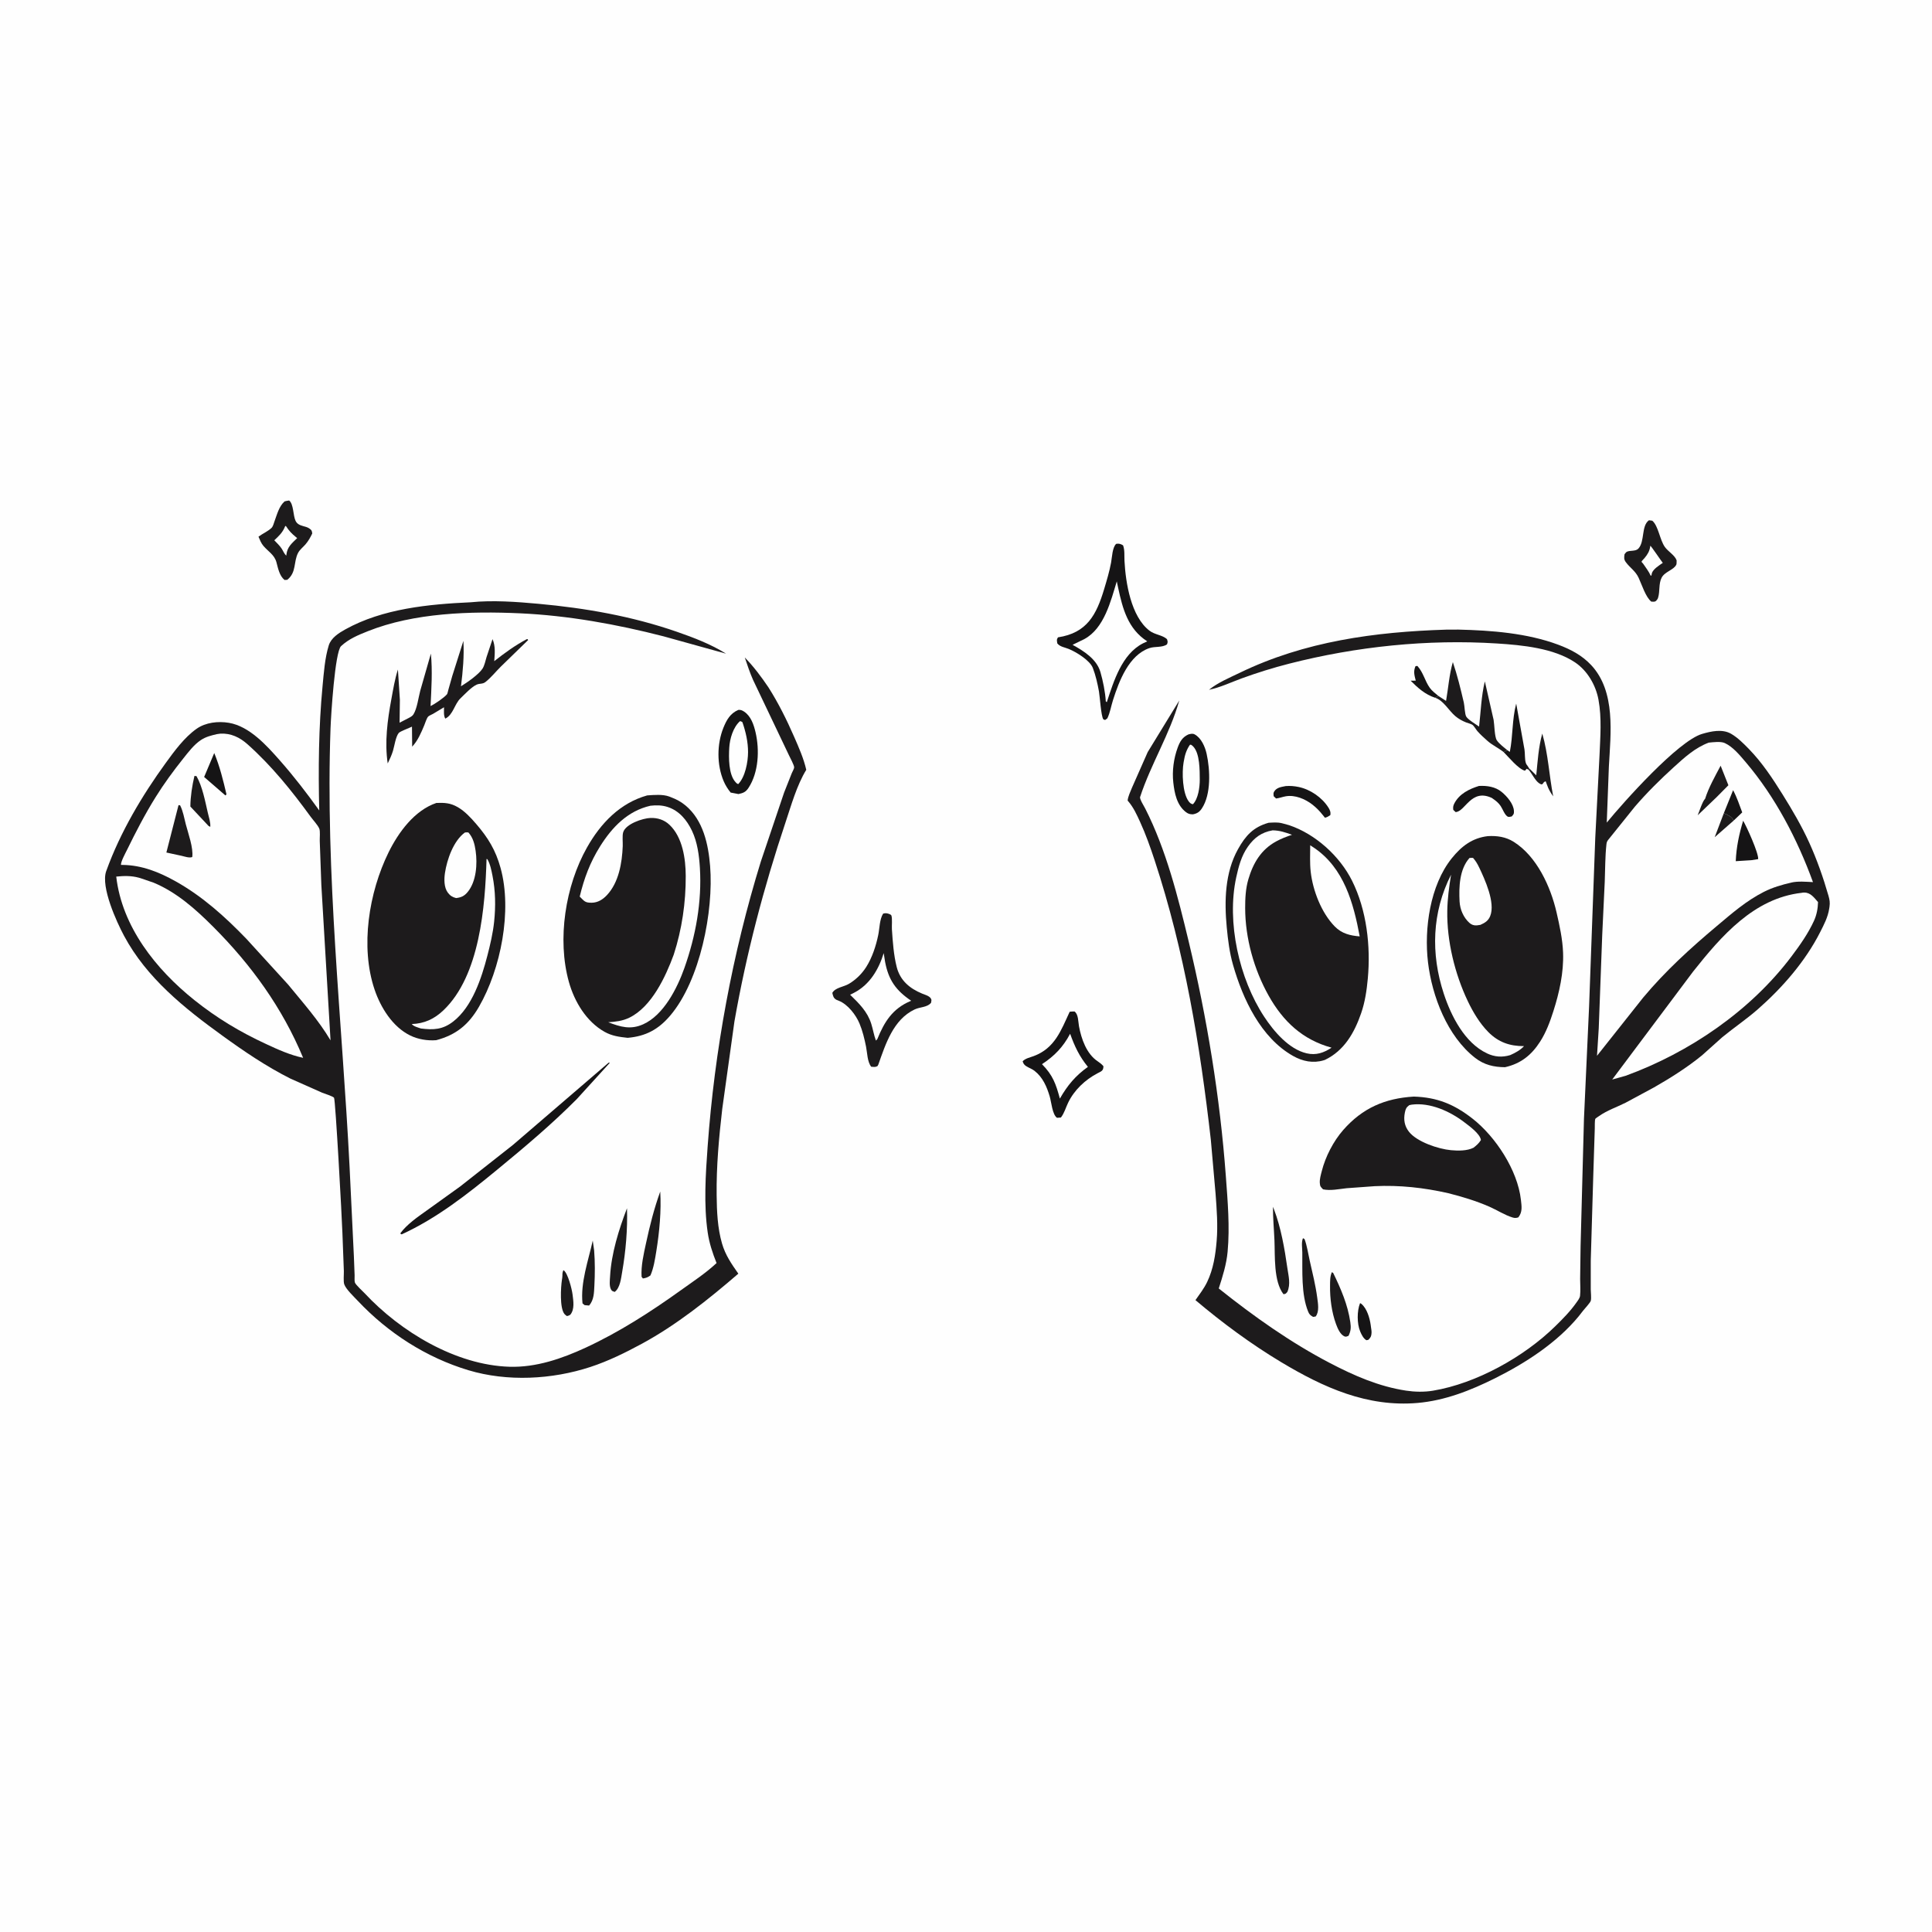 <svg version="1.1" xmlns="http://www.w3.org/2000/svg" style="display: block;" viewBox="0 0 2048 2048" width="1024" height="1024">
<path transform="translate(0,0)" fill="rgb(254,254,254)" d="M -0 -0 L 2048 0 L 2048 2048 L -0 2048 L -0 -0 z"/>
<path transform="translate(0,0)" fill="rgb(21,20,21)" d="M 1521.2 739.619 C 1510.82 736.237 1502.94 729.243 1495.38 721.581 L 1500.76 721.5 C 1499.33 715.78 1498.04 711.747 1500.5 706.158 L 1502.5 705.921 C 1508.98 713.172 1510.29 721.587 1515.59 729.079 C 1517.9 732.352 1521.61 735.104 1524.67 737.68 L 1521.2 739.619 z"/>
<path transform="translate(0,0)" fill="rgb(21,20,21)" d="M 1441.67 1381.5 C 1442.52 1381.63 1442.37 1381.52 1443.22 1382.23 C 1449.06 1387.14 1452.01 1397.31 1453 1404.59 L 1453.24 1406.5 C 1453.53 1408.61 1454.01 1410.86 1453.88 1413 C 1453.67 1416.55 1452.95 1417.86 1450.5 1420.27 L 1448.44 1420.69 C 1445.22 1418.85 1443.24 1414.73 1441.81 1411.29 C 1438.4 1403.06 1438.41 1389.75 1441.67 1381.5 z"/>
<path transform="translate(0,0)" fill="rgb(29,27,28)" d="M 597.197 1346.5 L 597.612 1346.63 C 601.984 1349.76 606.219 1366.43 606.932 1372.17 C 607.791 1379.09 609.271 1387.71 604.689 1393.5 C 603.35 1394.53 602.599 1394.7 601 1395.11 C 600.028 1394.42 599.002 1393.75 598.258 1392.8 C 593.183 1386.26 594.457 1364.81 595.66 1356.74 C 595.887 1355.22 596.198 1353.8 596.187 1352.25 C 596.169 1349.89 596.255 1348.71 597.197 1346.5 z"/>
<path transform="translate(0,0)" fill="rgb(29,27,28)" d="M 628.342 1315.04 L 629.808 1325.5 C 630.79 1337.75 630.71 1350.44 630.072 1362.71 C 629.678 1370.3 629.705 1377.85 624.5 1383.93 L 619.717 1383.5 L 617.5 1381.66 C 615.136 1359.77 623.682 1336.2 628.342 1315.04 z"/>
<path transform="translate(0,0)" fill="rgb(29,27,28)" d="M 1620.95 814.447 L 1628.5 821.889 C 1629.99 806.944 1630.83 792.133 1634.88 777.597 C 1641.22 799.526 1642.12 822.016 1646.46 844.177 C 1643.59 840.108 1641.56 836.756 1639.9 832 L 1638.5 828.207 C 1634.62 829.077 1636.4 833.51 1631.65 830.365 C 1627.22 827.438 1624.19 820.255 1620.51 816.151 L 1620.95 814.447 z"/>
<path transform="translate(0,0)" fill="rgb(21,20,21)" d="M 1362.93 833.271 C 1367.49 832.906 1372.03 833.279 1376.52 834.207 C 1388.95 836.78 1401.4 845.281 1408.17 856.055 C 1409.84 858.706 1410.81 861.018 1410.16 864.108 C 1408.22 865.403 1406.79 866.306 1404.5 866.821 L 1401.77 863.442 C 1398.66 859.509 1395.04 855.885 1391.07 852.807 C 1383.46 846.911 1372.8 842.418 1363 844.097 C 1359.48 844.701 1356.26 846.029 1352.69 846.45 L 1350.13 844 C 1350.03 842.091 1349.58 840.867 1350.61 839.153 C 1353.3 834.681 1358.26 834.223 1362.93 833.271 z"/>
<path transform="translate(0,0)" fill="rgb(21,20,21)" d="M 1597.88 795.284 L 1600.48 797.01 C 1603.88 780.079 1602.76 762.825 1607.24 745.855 L 1616.01 794.5 C 1616.67 798.699 1616.19 804.86 1617.42 808.651 C 1617.98 810.373 1618.29 810.412 1619.24 811.807 L 1620.21 813.325 L 1620.95 814.447 L 1620.51 816.151 L 1618.49 814.884 L 1616.5 816.999 C 1609.45 815.159 1599.37 802.678 1593.97 797.274 L 1597.88 795.284 z"/>
<path transform="translate(0,0)" fill="rgb(29,27,28)" d="M 1349.4 1279.18 L 1349.58 1279.72 L 1350.47 1281.93 C 1357.84 1301.13 1361.74 1323.69 1364.64 1344.05 C 1365.89 1352.8 1368.31 1361.06 1364.64 1369.5 C 1362.9 1371.42 1363.04 1371.64 1360.5 1371.87 C 1349.91 1358.06 1351.69 1331.32 1350.97 1314.66 C 1350.46 1302.77 1349.32 1291.12 1349.4 1279.18 z"/>
<path transform="translate(0,0)" fill="rgb(29,27,28)" d="M 1381.2 1312.5 L 1382.89 1313.5 C 1385.54 1320.73 1386.64 1328.71 1388.34 1336.23 C 1391.28 1349.25 1394.55 1362.27 1396.31 1375.51 C 1397.13 1381.73 1398.71 1390.22 1394.69 1395.5 L 1391.99 1395.99 C 1389.06 1394.3 1387.93 1393.45 1386.64 1390.25 C 1379.22 1371.91 1380.72 1347.2 1380.5 1327.71 C 1380.45 1322.99 1379.33 1316.89 1381.2 1312.5 z"/>
<path transform="translate(0,0)" fill="rgb(29,27,28)" d="M 664.639 1280.8 C 665.342 1303.07 663.359 1326.32 659.522 1348.3 C 658.372 1354.89 657.337 1365.46 651.546 1369.5 L 649.041 1368.5 C 648.317 1367.79 648.003 1367.58 647.518 1366.54 C 645.689 1362.61 646.497 1357 646.727 1352.8 C 648.049 1328.66 656.02 1303.26 664.639 1280.8 z"/>
<path transform="translate(0,0)" fill="rgb(29,27,28)" d="M 1411.87 1348.5 L 1413.28 1349.47 C 1421.37 1366.15 1428.7 1383.02 1431.38 1401.5 C 1432.22 1407.24 1432.01 1410.77 1429.5 1416.03 C 1427.89 1416.57 1426.89 1417.36 1425.22 1416.65 C 1420.63 1414.68 1417.86 1407.98 1416.22 1403.5 C 1411.62 1390.96 1409.72 1376.27 1409.91 1362.98 C 1409.98 1357.94 1409.79 1353.18 1411.87 1348.5 z"/>
<path transform="translate(0,0)" fill="rgb(21,20,21)" d="M 1567.77 833.136 C 1576.25 832.696 1585.08 833.933 1591.85 839.5 C 1597.49 844.146 1604.53 852.227 1604.84 859.826 C 1604.97 862.947 1604.44 863.227 1602.5 865.472 C 1601 865.685 1599.33 866.377 1597.97 865.504 C 1594.86 863.507 1592.87 857.553 1590.76 854.416 C 1588.48 851.022 1585.8 848.92 1582.5 846.627 L 1581.27 845.792 C 1559.33 835.624 1553.23 860.474 1543 860.835 L 1540.54 858.5 C 1540.16 855.887 1540.4 854.134 1541.59 851.805 C 1546.85 841.51 1557.3 836.402 1567.77 833.136 z"/>
<path transform="translate(0,0)" fill="rgb(29,27,28)" d="M 699.874 1263.11 C 701.11 1283.5 699.011 1306.07 695.741 1326.2 C 694.367 1334.66 692.943 1344.13 689.5 1352 C 686.701 1354.05 684.916 1354.7 681.5 1355.23 L 680.103 1353.42 C 679.395 1341.78 682.329 1329.34 684.77 1318.01 C 688.836 1299.15 693.332 1281.27 699.874 1263.11 z"/>
<path transform="translate(0,0)" fill="rgb(29,27,28)" d="M 1524.67 737.68 L 1532.89 742.972 C 1535.29 729.222 1536.19 715.297 1540.08 701.836 C 1544.85 716.013 1548.32 730.174 1551.71 744.737 C 1552.57 748.435 1552.67 756.932 1554.3 759.648 C 1556.27 762.934 1564.56 767.812 1567.88 770.192 C 1569.78 754.072 1570.15 738.136 1573.99 722.29 L 1583.29 763.095 C 1584.18 768.076 1584.23 780.858 1586.63 784.644 C 1588.96 788.317 1594.55 792.509 1597.88 795.284 L 1593.97 797.274 C 1588.43 792.837 1582.1 790.087 1576.75 785.327 C 1573.12 782.09 1569.26 778.685 1566.07 775 C 1564.63 773.326 1562.49 769.507 1560.84 768.354 C 1559.34 767.307 1555.84 766.502 1554.02 765.761 C 1549.86 764.071 1546.14 762.026 1542.7 759.122 C 1535.63 753.154 1530.11 742.379 1521.2 739.619 L 1524.67 737.68 z"/>
<path transform="translate(0,0)" fill="rgb(29,27,28)" d="M 301.663 531.5 C 303.239 530.986 304.866 530.814 306.5 530.552 C 311.324 534.317 310.589 546.263 313.262 551.995 C 314.87 555.445 317.731 556.634 321.17 557.631 C 323.49 558.304 325.84 558.766 327.853 560.173 C 330.451 561.99 330.543 562.422 330.994 565.5 C 329.048 569.616 326.853 573.528 323.874 577 C 321.458 579.815 317.738 582.715 316.028 585.98 C 310.939 595.697 314.509 606.656 304.5 614.637 L 301.606 614.786 C 296.206 610.366 294.786 602.544 293.028 596 C 290.909 588.114 284.323 584.639 279.242 578.703 C 276.842 575.899 275.441 572.273 274.007 568.906 C 278.257 565.689 283.948 563.293 287.746 559.686 C 289.473 558.047 290.175 554.802 290.988 552.599 C 293.653 545.384 295.764 536.724 301.663 531.5 z"/>
<path transform="translate(0,0)" fill="rgb(254,254,254)" d="M 302.369 557.5 L 303.237 557.822 C 306.257 562.566 309.248 565.724 313.613 569.258 L 315.035 570.399 C 309.446 575.856 304.563 579.651 303.613 587.843 L 303.5 588.985 C 301.182 587.05 300.205 584.018 298.553 581.529 C 296.429 578.327 293.413 575.484 290.749 572.722 C 295.405 568.413 299.456 564.615 301.924 558.632 L 302.369 557.5 z"/>
<path transform="translate(0,0)" fill="rgb(29,27,28)" d="M 1747.96 551.5 L 1751.5 551.981 C 1757.96 557.5 1759.37 572.008 1764.76 579.732 C 1768.16 584.597 1775.38 588.513 1777.29 594 C 1777.22 595.036 1777.38 597.67 1776.99 598.5 C 1774.3 604.268 1764.69 605.879 1761.37 612.437 C 1758.11 618.895 1759.73 626.694 1757.68 633.488 C 1757.23 634.965 1756.87 635.356 1755.83 636.565 C 1754.34 638.308 1752.66 637.728 1750.5 637.767 C 1744.52 633.161 1740.37 619.675 1737.02 612.5 C 1733.56 605.114 1728.06 602.142 1723.5 595.989 C 1721.23 592.918 1721.6 590.956 1722.07 587.5 C 1722.88 586.639 1723.45 585.455 1724.5 584.916 C 1727.91 583.171 1733.83 584.725 1736.78 581.5 C 1743.78 573.846 1739.61 557.503 1747.96 551.5 z"/>
<path transform="translate(0,0)" fill="rgb(254,254,254)" d="M 1749.39 578.5 C 1750.22 578.665 1760.8 594.473 1762.63 596.674 C 1758.99 599.169 1752.73 603.075 1751.16 607.272 L 1750.89 608.5 L 1750.59 610 L 1749.83 610.289 C 1747.75 605.66 1744.49 601.49 1741.63 597.31 C 1741.14 596.592 1739.97 596.008 1740.16 595.158 C 1740.25 594.751 1742.93 591.974 1743.39 591.431 C 1746.51 587.691 1748.57 584.268 1749.28 579.374 L 1749.39 578.5 z"/>
<path transform="translate(0,0)" fill="rgb(21,20,21)" d="M 645.145 1126.5 L 646.507 1126.52 L 611.468 1165.03 C 584.76 1191.92 556.31 1215.84 527.093 1239.88 C 495.686 1265.72 462.863 1291.56 425.737 1308.5 L 424.245 1307.5 C 431.287 1297.88 442.583 1290.13 452.188 1283.29 L 487.726 1257.77 L 543.697 1213.7 L 645.145 1126.5 z"/>
<path transform="translate(0,0)" fill="rgb(21,20,21)" d="M 1259.82 778.5 C 1262.17 777.942 1264.15 777.277 1266.41 778.5 C 1273.44 782.313 1277.44 791.667 1279.07 799.046 C 1282.8 815.954 1284 841.884 1274.04 856.935 C 1271.51 860.758 1268.97 862.39 1264.5 863.231 C 1261.44 863.181 1259.65 862.79 1257.17 860.902 C 1247.46 853.52 1245.03 840.863 1243.75 829.5 C 1242.38 817.32 1244.14 804.033 1248.39 792.5 C 1250.76 786.064 1253.36 781.446 1259.82 778.5 z"/>
<path transform="translate(0,0)" fill="rgb(254,254,254)" d="M 1261.37 789.5 L 1262.47 789.407 C 1263.63 790.217 1263.93 790.347 1265.01 791.5 C 1271.96 798.901 1271.74 816.793 1271.8 826.5 C 1271.84 834.415 1270.18 846.698 1264.59 852.5 C 1262.65 852.37 1261.23 851.042 1260.08 849.5 C 1253.46 840.688 1252.82 818.907 1254.61 808.488 L 1254.88 807 C 1255.95 800.469 1257.57 795.007 1261.37 789.5 z"/>
<path transform="translate(0,0)" fill="rgb(21,20,21)" d="M 782.744 752.5 C 785.216 752.324 786.778 753.026 788.8 754.356 C 796.049 759.124 799.068 768.325 800.939 776.361 C 805.251 794.877 804.218 818.749 793.489 835.109 C 790.556 839.582 787.906 840.655 782.789 841.732 L 774.5 840.144 C 771.485 836.424 768.938 832.382 767.07 827.963 C 759.769 810.696 759.858 788.696 766.88 771.362 C 770.253 763.035 774.132 756.155 782.744 752.5 z"/>
<path transform="translate(0,0)" fill="rgb(254,254,254)" d="M 784.359 764.5 C 785.48 764.483 786.006 764.977 786.976 765.5 C 790.516 775.715 793.03 786.623 792.964 797.5 C 792.902 807.748 790.006 823.609 782.5 831.22 C 780.743 830.272 781.137 830.664 779.703 829.104 C 772.159 820.894 772.447 802.812 773.05 792.568 C 773.614 782.981 777.149 771.017 784.359 764.5 z"/>
<path transform="translate(0,0)" fill="rgb(29,27,28)" d="M 558.49 677.5 L 559.33 677.568 L 559.831 678.5 L 530.771 706.764 C 525.414 712.072 520.529 718.34 514.578 722.977 C 511.519 725.36 508.592 724.28 505.319 725.729 C 499.843 728.153 492.546 736.019 488.094 740.29 C 481.787 746.341 480.39 757.705 472.028 761.76 C 470.063 758.67 470.728 753.338 470.691 749.723 L 459.098 756.677 C 457.933 757.339 454.605 758.73 453.807 759.677 C 452.096 761.71 450.802 766.321 449.739 768.833 C 446.272 777.017 443.047 784.918 436.923 791.497 L 436.712 770.283 C 434.11 771.605 423.98 775.264 422.61 777.042 C 419.353 781.27 418.127 790.693 416.568 795.917 C 415.181 800.565 413.052 804.914 410.99 809.291 C 407.602 786.667 410.72 763.421 414.87 741.077 C 416.838 730.479 418.487 720.013 421.815 709.735 L 423.895 741.9 L 423.582 766.075 L 433.137 761.158 C 434.989 760.189 437.119 759.116 438.262 757.282 C 442.166 751.014 443.501 739.629 445.459 732.278 L 456.747 692.863 C 458.552 711.034 457.288 730.232 456.416 748.48 C 460.657 746.466 470.931 739.525 473.87 735.901 C 474.354 735.304 474.993 732.162 475.21 731.427 L 479.401 716.618 L 491.212 679.36 C 492.139 695.4 490.67 711.57 488.659 727.482 C 495.046 723.607 507.591 714.885 511.523 708.723 C 513.638 705.409 514.617 700.23 515.776 696.473 L 522.114 677.499 C 525.37 685.155 524.476 692.794 523.929 700.861 C 534.921 692.217 546.086 684.046 558.49 677.5 z"/>
<path transform="translate(0,0)" fill="rgb(21,20,21)" d="M 1133.91 1072.5 C 1135.54 1072.2 1137.35 1072.27 1139 1072.19 C 1143.2 1075.16 1142.86 1082.86 1143.77 1087.84 C 1146.2 1101.13 1151.76 1117.18 1163.57 1125.01 C 1166.04 1126.65 1167.7 1127.97 1169.67 1130.19 C 1169.73 1135.12 1167.42 1135.62 1163.39 1137.73 C 1150.35 1144.57 1138.68 1155.53 1132.22 1168.99 C 1129.68 1174.28 1128.26 1179.9 1124.61 1184.61 L 1120.5 1184.92 C 1115.53 1181.63 1114.49 1168.24 1112.77 1162.4 C 1109.7 1152.01 1105.45 1142.04 1096.68 1135.16 C 1094.01 1133.07 1090.76 1132.04 1087.93 1130.25 C 1085.7 1128.84 1084.77 1127.46 1084.05 1125 C 1086.98 1121.89 1091.87 1120.96 1095.82 1119.48 C 1118.25 1111.09 1124.78 1092.15 1133.91 1072.5 z"/>
<path transform="translate(0,0)" fill="rgb(254,254,254)" d="M 1134.38 1095.82 C 1139.22 1109.33 1144.13 1119.75 1153.22 1130.93 C 1139.97 1140.38 1131.59 1150.5 1123.51 1164.55 C 1119.29 1149.04 1116.11 1139.79 1104.54 1128.06 C 1117.78 1119.39 1126.98 1109.86 1134.38 1095.82 z"/>
<path transform="translate(0,0)" fill="rgb(29,27,28)" d="M 936.138 968.5 C 937.311 968.22 937.701 968.07 939.01 968.051 C 940.416 968.031 944.467 969.075 944.932 970.5 C 946.03 973.872 945.208 981.294 945.461 985.125 C 946.318 998.085 947.357 1012.72 950.606 1025.29 C 954.284 1039.51 964.444 1047.86 977.486 1053.25 C 980.399 1054.45 984.834 1055.57 986.667 1058.27 C 987.85 1060.01 987.217 1061.01 986.965 1063 C 982.781 1068.02 975.435 1067.25 969.5 1070.08 C 946.911 1080.83 938.79 1106.67 931.061 1128.5 L 930.168 1130.12 C 927.773 1131.47 926.175 1130.93 923.5 1130.77 C 919.331 1125.48 919.391 1116.12 918.03 1109.41 C 916.354 1101.14 914.364 1092.74 911.103 1084.95 C 907.274 1075.8 898.788 1064.73 889.292 1060.91 L 886.5 1059.75 C 883.357 1057.89 883.074 1055.71 882.297 1052.5 C 885.409 1046.8 894.336 1046.21 899.871 1042.92 C 907.24 1038.55 913.727 1032.19 918.286 1024.97 C 924.603 1014.96 928.561 1002.74 930.956 991.211 C 932.417 984.172 932.338 974.553 936.138 968.5 z"/>
<path transform="translate(0,0)" fill="rgb(254,254,254)" d="M 936.779 1010.35 L 938.229 1019.62 C 941.921 1038.94 949.677 1049.89 965.898 1060.86 L 965.033 1061.22 C 946.152 1069.2 937.416 1083.19 929.999 1101.5 L 928.513 1103.05 C 926.355 1097.26 925.435 1091.21 923.595 1085.34 C 919.494 1072.25 910.673 1063.77 901.161 1054.46 L 905.493 1052.29 C 922.092 1043.61 931.423 1027.64 936.779 1010.35 z"/>
<path transform="translate(0,0)" fill="rgb(21,20,21)" d="M 1183.22 576.5 C 1186.1 575.986 1188.04 576.573 1190.5 578.083 C 1192.4 583.104 1191.72 589.178 1192 594.5 C 1193.21 617.748 1198.91 653.479 1218.41 668.49 C 1224.17 672.931 1232.24 673.1 1237.04 677.5 C 1237.89 680.233 1238.02 680.376 1237.07 683.052 C 1231.98 686.669 1224.38 685.015 1218.5 686.994 C 1196.68 694.336 1186.32 721.865 1179.89 741.918 C 1177.78 748.473 1176.83 755.255 1173.82 761.5 L 1171.5 763.205 C 1170.83 762.92 1169.92 762.937 1169.5 762.348 C 1167.2 759.157 1165.84 737.923 1164.95 733 C 1163.48 724.871 1161.43 715.765 1158.44 708.046 C 1155.32 699.98 1140.78 691.126 1132.89 687.907 C 1128.74 686.215 1123.67 685.695 1120.76 682 C 1120.42 679.07 1119.82 678.125 1121.5 675.612 C 1152.27 670.953 1162.27 651.696 1170.46 624.423 C 1173.22 615.208 1176.05 605.819 1177.8 596.35 C 1178.81 590.891 1179.11 580.102 1183.22 576.5 z"/>
<path transform="translate(0,0)" fill="rgb(254,254,254)" d="M 1183.83 616.278 L 1185.24 622.92 C 1190.06 645.455 1195.72 666.674 1216.11 679.854 L 1211.5 682.026 C 1189.22 693.469 1180.57 722.117 1173.27 744.309 L 1172.19 743.5 C 1171.6 733.581 1169.24 721.967 1166.5 712.44 C 1162.54 698.655 1148.82 690.09 1136.97 683.538 L 1149.5 677.419 C 1170.52 666.038 1177.48 637.14 1183.83 616.278 z"/>
<path transform="translate(0,0)" fill="rgb(29,27,28)" d="M 1498.66 1162.42 C 1523.47 1163.21 1541.38 1170.52 1560.88 1185.75 C 1585.44 1204.92 1608.72 1240.49 1612.23 1271.84 C 1613 1278.78 1614.07 1284.67 1609.5 1290.47 C 1607.23 1291.22 1605.67 1291.29 1603.35 1290.58 C 1594.99 1288.01 1586.84 1282.66 1578.78 1279.14 C 1564.69 1272.99 1550.09 1268.59 1535.22 1264.82 C 1509.53 1259 1483.58 1256.11 1457.17 1257.4 L 1427.51 1259.56 C 1419.61 1260.41 1410.33 1262.44 1402.5 1260.75 C 1399.95 1258.09 1399.32 1257.77 1399.05 1253.97 C 1398.77 1249.91 1400.14 1245.42 1401.13 1241.48 C 1404.97 1226.2 1413.46 1209.71 1423.86 1197.86 C 1444.31 1174.55 1468.05 1164.29 1498.66 1162.42 z"/>
<path transform="translate(0,0)" fill="rgb(254,254,254)" d="M 1493.88 1171.5 L 1496.52 1170.96 C 1515.96 1168.44 1537.09 1178.05 1552.17 1189.58 C 1557.46 1193.62 1568.93 1201.79 1569.84 1208.5 C 1567.65 1211.99 1565.2 1214.14 1561.96 1216.65 C 1555.08 1220.1 1545.51 1219.95 1537.99 1219.24 C 1524.57 1217.97 1502.02 1210.43 1493.57 1199.72 C 1488.82 1193.68 1487.71 1186.98 1489.19 1179.5 C 1489.98 1175.54 1490.72 1173.86 1493.88 1171.5 z"/>
<path transform="translate(0,0)" fill="rgb(29,27,28)" d="M 1577.2 886.327 C 1586.98 885.814 1596.06 887.039 1604.5 892.316 C 1629.05 907.665 1643.76 939.893 1650.01 967.194 C 1653.23 981.238 1656.41 995.613 1656.93 1010.05 C 1657.68 1030.88 1652.98 1052.07 1646.68 1071.79 C 1643.09 1083.04 1639.01 1094.16 1632.6 1104.16 C 1623.4 1118.51 1612.09 1127.52 1595.38 1131.28 C 1583.49 1131.18 1573.31 1128.84 1563.74 1121.42 C 1534.24 1098.54 1518.02 1056.08 1513.73 1020.04 C 1509.51 984.483 1515.91 938.493 1538.92 909.832 C 1549.21 897.022 1560.6 888.29 1577.2 886.327 z"/>
<path transform="translate(0,0)" fill="rgb(254,254,254)" d="M 1557.72 909.5 C 1559.01 909.271 1560.2 909.37 1561.5 909.416 C 1564.27 912.575 1566.14 915.714 1567.94 919.484 C 1573.98 932.147 1585.33 956.858 1579.7 970.978 C 1577.63 976.146 1574.13 978.233 1569.24 980.404 L 1565.47 980.94 C 1562.38 981.181 1559.86 980.29 1557.6 978.244 C 1551.3 972.561 1547.67 964.041 1547.22 955.644 C 1546.4 940.345 1547.04 921.409 1557.72 909.5 z"/>
<path transform="translate(0,0)" fill="rgb(254,254,254)" d="M 1538.19 927.188 C 1536.09 940.175 1534.4 952.396 1534.18 965.606 C 1533.64 997.541 1542.2 1032.42 1555.9 1061.22 C 1561.39 1072.76 1568.59 1084.84 1577.63 1093.97 C 1588.39 1104.83 1600.36 1108.98 1615.5 1108.95 C 1611.7 1113.16 1606.07 1116.16 1600.95 1118.44 C 1592.38 1121.05 1584.3 1120.43 1576.22 1116.6 C 1552.54 1105.37 1538.24 1077.01 1530.46 1053.32 C 1516.54 1010.98 1517.92 967.142 1538.19 927.188 z"/>
<path transform="translate(0,0)" fill="rgb(29,27,28)" d="M 462.618 851.147 C 471.316 850.844 477.449 851.12 485.242 855.616 C 492.801 859.976 499.143 866.896 504.781 873.437 C 517.436 888.117 525.412 901.228 530.616 920.035 C 543.142 965.301 530.891 1027.08 507.712 1067.25 C 496.891 1086 483.57 1097.05 462.39 1102.64 C 453.183 1103.39 443.077 1101.73 434.759 1097.63 C 416.137 1088.45 403.573 1068.17 397.09 1049.06 C 381.675 1003.61 391.062 945.848 411.906 903.539 C 422.399 882.241 439.364 858.994 462.618 851.147 z"/>
<path transform="translate(0,0)" fill="rgb(254,254,254)" d="M 492.776 882.5 C 494.178 882.249 495.1 882.307 496.5 882.436 C 501.406 887.799 503.179 894.867 504.195 901.955 C 506.182 915.816 504.953 934.241 495.878 945.399 C 492.297 949.802 489.022 951.335 483.5 951.991 C 479.574 950.992 477.206 949.523 474.717 946.235 C 470.574 940.761 470.69 931.864 471.672 925.364 C 473.831 911.062 480.695 891.347 492.776 882.5 z"/>
<path transform="translate(0,0)" fill="rgb(254,254,254)" d="M 515.757 910.5 L 516.675 910.836 C 519.69 916.05 520.946 922.637 522.099 928.516 C 525.253 944.591 525.504 960.72 523.812 976.982 C 522.557 989.05 519.716 1001.15 516.681 1012.87 C 510.517 1036.67 500.669 1067.11 480.444 1082.84 C 469.346 1091.47 459.463 1091.93 446.223 1090.26 C 443.166 1089.19 438.511 1088.12 436.5 1085.54 C 449.862 1085.03 460.365 1080.17 470 1071.01 C 508.749 1034.17 514.279 960.773 515.757 910.5 z"/>
<path transform="translate(0,0)" fill="rgb(29,27,28)" d="M 1344.71 872.177 C 1349.34 871.92 1353.97 871.496 1358.53 872.566 L 1360 872.938 L 1366.5 874.728 C 1394.34 884.062 1420.15 907.424 1433.21 933.559 C 1448.76 964.702 1453.1 1003 1449.93 1037.33 C 1448.78 1049.77 1446.98 1062.15 1442.89 1074 C 1435.68 1094.85 1424.89 1113.77 1404.47 1123.54 L 1403.2 1123.95 C 1391.92 1127.39 1380.8 1125.04 1370.73 1119.37 C 1336.55 1100.13 1317.41 1059.01 1307.09 1022.91 C 1303.31 1009.71 1301.7 996.53 1300.4 982.911 C 1297.77 955.201 1298.43 924.972 1312.4 900.039 C 1320.38 885.781 1328.51 876.785 1344.71 872.177 z"/>
<path transform="translate(0,0)" fill="rgb(254,254,254)" d="M 1388.87 896.032 L 1393.19 898.87 C 1424.66 920.285 1434.8 957.34 1441.34 992.627 C 1431.2 991.791 1422.34 989.676 1414.91 982.097 C 1400.73 967.643 1391.61 943.919 1389.39 924.024 C 1388.37 914.869 1388.84 905.247 1388.87 896.032 z"/>
<path transform="translate(0,0)" fill="rgb(254,254,254)" d="M 1349.04 880.2 C 1356.57 880.292 1362.58 882.372 1369.6 884.908 C 1363.76 886.811 1358.25 888.962 1352.84 891.898 C 1336.73 900.648 1328.37 914.933 1323.32 932.039 C 1320.39 941.969 1319.92 952.382 1319.93 962.669 C 1319.98 994.434 1329.3 1027.84 1344.86 1055.53 C 1360.25 1082.93 1380.92 1102.2 1411.51 1110.57 C 1403.24 1116.06 1395.06 1118.88 1385.11 1116.57 C 1366.19 1112.16 1350.2 1093.14 1340.1 1077.79 C 1313.57 1037.47 1300.08 977.564 1310.46 929.98 C 1312.93 918.642 1315.93 907.288 1322.7 897.649 C 1329.47 888.005 1337.31 882.201 1349.04 880.2 z"/>
<path transform="translate(0,0)" fill="rgb(29,27,28)" d="M 686.033 843.166 C 693.296 842.662 702.554 841.815 709.443 844.367 L 711 844.987 C 716.896 847.233 721.747 849.72 726.661 853.816 C 745.411 869.443 750.875 894.891 752.751 918.071 C 756.605 965.711 742.173 1039.33 710.454 1076.57 C 697.923 1091.29 684.497 1098.5 665.345 1100.14 C 656.531 1099.19 648.781 1098.21 640.888 1093.79 C 621.547 1082.97 608.87 1061.75 603.037 1040.85 C 590.433 995.668 599.283 939.003 622.264 898.325 C 636.715 872.743 657.148 851.282 686.033 843.166 z"/>
<path transform="translate(0,0)" fill="rgb(254,254,254)" d="M 689.478 854.109 C 695.72 853.412 701.685 853.472 707.717 855.427 C 720.032 859.418 728.13 869.324 733.522 880.639 C 739.246 892.649 741.101 906.732 741.91 919.891 C 744.128 955.955 737.508 992.257 725.446 1026.23 C 717.881 1047.54 703.532 1076.08 681.711 1085.83 C 668.321 1091.81 657.735 1088.56 644.725 1083.63 C 652.519 1083.11 659.79 1082.32 666.94 1078.88 C 690.716 1067.45 705.59 1035.38 714.203 1011.93 C 722.918 984.995 727.009 956.817 726.907 928.532 C 726.841 910.34 723.573 887.397 709.592 874.235 C 704.071 869.038 697.017 866.808 689.5 867.072 C 681.295 867.359 663.148 873.426 660.571 882.331 C 659.526 885.942 660.284 892.949 660.124 896.947 C 659.414 914.699 655.958 935.513 643.301 948.941 C 638.967 953.538 633.724 956.849 627.26 956.929 C 620.036 957.019 619.512 955.296 614.522 950.436 C 619.208 930.962 625.483 914.111 636.186 897.062 C 648.932 876.761 665.408 859.589 689.478 854.109 z"/>
<path transform="translate(0,0)" fill="rgb(29,27,28)" d="M 499.026 638.431 C 522.186 636.073 547.502 637.934 570.653 640.04 C 620.764 644.597 670.102 653.234 717.75 669.792 C 735.312 675.895 753.87 682.985 769.649 692.918 L 703.204 674.486 C 653.868 661.778 602.161 652.444 551.234 650.135 C 498.968 647.765 438.92 649.517 389.828 669.14 C 379.381 673.316 369.929 677.184 361.542 684.911 C 355.063 690.88 350.864 758.451 350.384 771.782 C 344.788 926.93 362.644 1081.78 370.545 1236.5 L 375.128 1331.75 L 375.904 1351.84 C 375.974 1353.76 375.62 1357.79 376.181 1359.48 C 376.998 1361.96 384.433 1368.65 386.518 1370.88 C 424.5 1411.64 483.182 1447.11 540.122 1448.82 C 568.221 1449.67 595.541 1440.26 620.694 1428.64 C 656.21 1412.23 689.772 1390.63 721.502 1367.87 C 734.502 1358.54 747.852 1349.83 759.588 1338.9 C 755.346 1328.33 751.844 1317.77 750.188 1306.45 C 745.874 1276.98 747.993 1244.74 750.134 1215.19 C 757.498 1113.6 776.453 1010.62 806.516 913.274 L 831.15 840.243 L 839.316 819.616 C 839.841 818.352 841.824 814.797 841.849 813.539 C 841.898 811.017 837.515 803.325 836.325 800.605 L 798.228 720.627 C 794.824 712.949 792.204 704.902 789.509 696.956 C 798.916 706.58 807.117 717.567 814.623 728.703 C 825.242 745.468 833.885 762.889 841.823 781.037 C 846.702 792.192 851.994 804.118 854.671 816.021 C 844.602 832.477 838.75 853.658 832.615 871.973 C 809.536 940.873 791.12 1011.19 778.527 1082.78 L 765.615 1175.47 C 762.105 1205.94 759.313 1236.3 759.674 1267.01 C 759.876 1284.11 760.581 1301.62 765.367 1318.16 C 768.928 1330.47 775.412 1339.78 782.665 1350.14 C 751.182 1377.3 717.027 1404.58 680.414 1424.42 C 662.923 1433.9 644.74 1442.84 625.817 1449.05 C 585.183 1462.39 537.775 1464.86 496.615 1452.51 C 451.867 1439.08 411.366 1412.98 379.44 1379.11 C 375.542 1374.98 366.743 1366.67 364.929 1361.45 C 363.837 1358.3 364.613 1350.83 364.499 1347.28 L 362.959 1306.64 C 362.481 1291.72 355.616 1165.26 354.073 1163.61 C 352.504 1161.93 343.888 1159.29 341.522 1158.32 L 307.833 1143.35 C 282.316 1130.5 258.945 1114.64 235.846 1097.93 C 195.45 1068.72 155.466 1036.75 131.5 992.008 C 123.507 977.086 106.816 940.426 112.492 923.705 L 112.939 922.5 C 127.453 882.337 150.614 843.289 175.63 808.862 C 184.88 796.131 195.45 781.641 208.439 772.504 C 218.001 765.779 231.236 764.303 242.633 766.218 C 264.414 769.878 282.608 790.197 296.542 805.964 C 311.648 823.058 325.082 840.609 338.407 859.101 C 337.367 815.308 337.753 771.047 341.912 727.419 C 343.245 713.434 344.34 697.568 348.499 684.155 C 350.988 676.127 359.154 671.011 366.155 667.124 C 405.801 645.115 454.493 640.476 499.026 638.431 z"/>
<path transform="translate(0,0)" fill="rgb(254,254,254)" d="M 123.222 929.228 C 131.337 928.389 139.247 928.204 147.172 930.395 L 149 930.922 L 162.841 935.663 C 187.372 945.904 207.474 963.88 226.03 982.457 C 266.379 1022.85 299.297 1068.33 321.326 1121.33 C 307.561 1118.44 294.758 1112.61 282.066 1106.73 C 254.397 1093.9 229.818 1079.16 206 1060.11 C 165.339 1027.6 129.284 982.342 123.222 929.228 z"/>
<path transform="translate(0,0)" fill="rgb(254,254,254)" d="M 229.945 778.204 L 233.5 777.707 C 244.714 777.068 254.157 781.627 262.436 789.008 C 287.955 811.761 309.3 838.257 329.354 865.846 C 331.882 869.324 336.923 874.629 338.467 878.418 C 339.573 881.133 338.837 888.164 338.955 891.449 L 340.629 937.986 L 350.375 1102.81 C 337.727 1081.47 320.951 1062.67 305.289 1043.54 L 261.073 995.081 C 238.45 971.658 214.725 950.251 186.154 934.238 C 168.772 924.497 150.33 917.093 130.138 916.858 L 128.31 916.844 C 127.736 913.861 133.018 904.25 134.511 901.202 C 143.878 882.078 153.681 863.075 164.955 845 C 173.879 830.692 183.615 817.387 194.124 804.215 C 199.646 797.293 205.572 789.369 213.025 784.435 C 218.216 780.998 223.981 779.581 229.945 778.204 z"/>
<path transform="translate(0,0)" fill="rgb(21,20,21)" d="M 227.105 798.241 C 232.982 812.515 236.555 827.008 240.063 842 L 239 843.213 L 235.611 840.305 L 216.398 823.636 L 227.105 798.241 z"/>
<path transform="translate(0,0)" fill="rgb(29,27,28)" d="M 206.12 822.5 L 208.295 822.731 C 214.628 833.908 217.375 848.993 220.279 861.489 C 221.351 866.102 223.362 871.843 222.897 876.5 L 221.026 875.5 L 201.796 854.974 C 201.867 844.442 203.697 832.732 206.12 822.5 z"/>
<path transform="translate(0,0)" fill="rgb(29,27,28)" d="M 189.235 853.5 L 190.911 853.673 C 194.026 859.645 195.291 867.361 196.983 873.863 C 199.468 883.413 205.151 898.916 203.793 908.5 C 200.581 909.745 195.668 907.908 192.375 907.168 L 176.36 903.711 L 189.235 853.5 z"/>
<path transform="translate(0,0)" fill="rgb(29,27,28)" d="M 1533.02 667.448 L 1546 667.395 C 1580.92 668.228 1618.72 671.107 1651.69 683.38 C 1664.89 688.296 1677.05 694.657 1686.76 705.07 C 1712.98 733.188 1707.36 777.456 1705.48 812.5 L 1703.23 871.995 C 1721.25 850.018 1778.83 785.468 1804.27 777.986 C 1813.93 775.142 1825.75 772.52 1835 777.822 C 1841.95 781.802 1848.44 788.361 1853.99 794.058 C 1868.03 808.496 1878.99 825.142 1889.62 842.156 C 1899.86 858.554 1909.89 875.683 1917.89 893.299 C 1926.1 911.389 1932.77 930.43 1938.25 949.5 C 1939.49 953.825 1939.99 956.75 1939.33 961.268 L 1939.06 963 C 1937.69 972.168 1933.63 979.875 1929.48 988.045 C 1913.73 1019.05 1889.61 1046.77 1863.58 1069.67 C 1851.39 1080.39 1838.13 1089.25 1825.67 1099.5 L 1804.3 1118.63 C 1788.63 1131.45 1770.92 1142.63 1753.36 1152.67 L 1723.16 1168.94 C 1713.8 1173.62 1703.59 1177.04 1695.01 1183.11 C 1694.41 1183.53 1691.36 1185.49 1691.14 1185.96 C 1690.32 1187.68 1690.65 1194.15 1690.53 1196.24 L 1688.88 1248 L 1686.27 1336.29 L 1686.26 1366.7 C 1686.28 1370.14 1687.03 1375.45 1686.34 1378.71 C 1685.88 1380.88 1679.82 1387.18 1678.24 1389.26 L 1673.44 1395.39 C 1650.24 1423.52 1616.96 1444.97 1584.71 1461.06 C 1558.89 1473.94 1531.66 1484.68 1502.69 1487.18 C 1449.3 1491.78 1403.18 1470.92 1358.35 1444.08 C 1326.57 1425.04 1295.49 1402.12 1267.24 1378.19 C 1271.55 1372.02 1276.42 1365.7 1279.66 1358.9 C 1286.22 1345.14 1288.44 1330.42 1289.71 1315.38 C 1291.11 1298.84 1289.78 1281.83 1288.55 1265.32 L 1283.52 1208.11 C 1272.05 1107.49 1255.68 1008.28 1223.92 911.818 C 1219.4 898.087 1214.54 884.366 1208.52 871.213 C 1205.03 863.602 1201.61 856.016 1196.15 849.601 L 1195.34 848.673 C 1195.72 844.193 1198.32 839.191 1199.94 835 L 1216.62 797.23 L 1250.09 742.515 C 1240.03 778.295 1219.99 809.903 1208.55 844.876 C 1207.87 846.971 1212.85 854.84 1214.03 857.168 C 1236.15 900.738 1248.7 950.687 1260.05 998 C 1279.5 1079.11 1293.27 1163.27 1299.42 1246.5 C 1301.38 1273.03 1303.77 1300.39 1301.32 1326.94 C 1300.09 1340.25 1296.03 1353.17 1291.93 1365.82 C 1328.89 1395.33 1367.91 1423.04 1409.89 1444.94 C 1435.56 1458.33 1461.72 1469.77 1490.5 1474.13 C 1499.72 1475.52 1509.72 1475.73 1518.95 1474.2 C 1565 1466.57 1615.6 1438.3 1648.61 1405.91 C 1656.47 1398.2 1664.56 1390.05 1670.89 1381.03 C 1672.37 1378.93 1674.62 1376.18 1674.92 1373.6 C 1675.58 1367.98 1675 1361.46 1675.01 1355.73 L 1675.48 1321.14 L 1679.07 1185.98 L 1684.5 1067.06 L 1691.05 888 L 1695.54 801.055 C 1696.35 781.232 1698.07 761.392 1694.46 741.715 C 1691.65 726.412 1682.75 710.958 1669.66 702.184 C 1647.02 687.015 1613.49 683.805 1587 682.121 C 1513.22 677.43 1437.92 685.263 1366.37 703.564 C 1349.42 707.9 1332.94 713.047 1316.5 719.021 C 1305.03 723.19 1293.54 728.75 1281.58 731.204 C 1290.6 723.756 1303.7 718.259 1314.24 713.158 C 1382.99 679.864 1457.39 669.789 1533.02 667.448 z"/>
<path transform="translate(0,0)" fill="rgb(254,254,254)" d="M 1909.84 946.429 C 1911.04 946.207 1911.1 946.151 1912.5 946.141 C 1919.35 946.088 1923.11 951.646 1927.19 956.27 C 1927 963.135 1925.74 969.913 1922.86 976.18 C 1916.63 989.696 1908.07 1001.84 1899.16 1013.69 C 1855.7 1071.48 1790.81 1115.74 1723.24 1140.37 L 1709.01 1144.34 L 1794.83 1029.82 C 1824.66 992.245 1859.21 952.148 1909.84 946.429 z"/>
<path transform="translate(0,0)" fill="rgb(254,254,254)" d="M 1811.31 787.228 C 1815.97 786.769 1824.01 785.684 1828.38 787.696 C 1837.13 791.723 1844.61 800.952 1850.71 808.134 C 1881.92 844.832 1905.42 889.97 1921.83 935.077 C 1914.56 934.731 1905.97 933.9 1898.88 935.549 C 1889.05 937.831 1878.81 940.794 1869.8 945.391 C 1850.82 955.071 1836.11 968.026 1819.97 981.574 C 1791.92 1005.12 1765.31 1029.36 1741.78 1057.54 L 1692.9 1119.17 L 1694.73 1090.17 L 1698.43 990.996 L 1701.11 934.303 C 1701.62 921.278 1701.47 907.939 1702.89 894.992 C 1703.12 892.925 1703.53 891.774 1704.84 890.177 L 1733.11 855 C 1745.88 840.188 1759.79 826.404 1774.25 813.258 C 1785.5 803.039 1796.91 792.588 1811.31 787.228 z"/>
<path transform="translate(0,0)" fill="rgb(29,27,28)" d="M 1837.89 869.72 L 1817.65 887.469 L 1827.31 862.06 C 1831.94 864.012 1835.12 865.225 1837.89 869.72 z"/>
<path transform="translate(0,0)" fill="rgb(21,20,21)" d="M 1827.31 862.06 L 1837.16 837.635 C 1841.16 845.077 1843.86 853.269 1846.83 861.167 L 1837.89 869.72 C 1835.12 865.225 1831.94 864.012 1827.31 862.06 z"/>
<path transform="translate(0,0)" fill="rgb(29,27,28)" d="M 1807.51 846.7 C 1811.09 835.086 1818.24 822.48 1823.94 811.677 L 1832.17 832.399 L 1819.36 845.323 L 1799.61 864.238 C 1801.22 860.534 1804.8 849.101 1807.51 846.7 z"/>
<path transform="translate(0,0)" fill="rgb(21,20,21)" d="M 1847.8 869.997 C 1851.35 875.861 1864.26 904.246 1863.74 910.694 L 1856.57 911.832 L 1839.97 912.885 C 1840.59 897.935 1843.52 884.298 1847.8 869.997 z"/>
</svg>